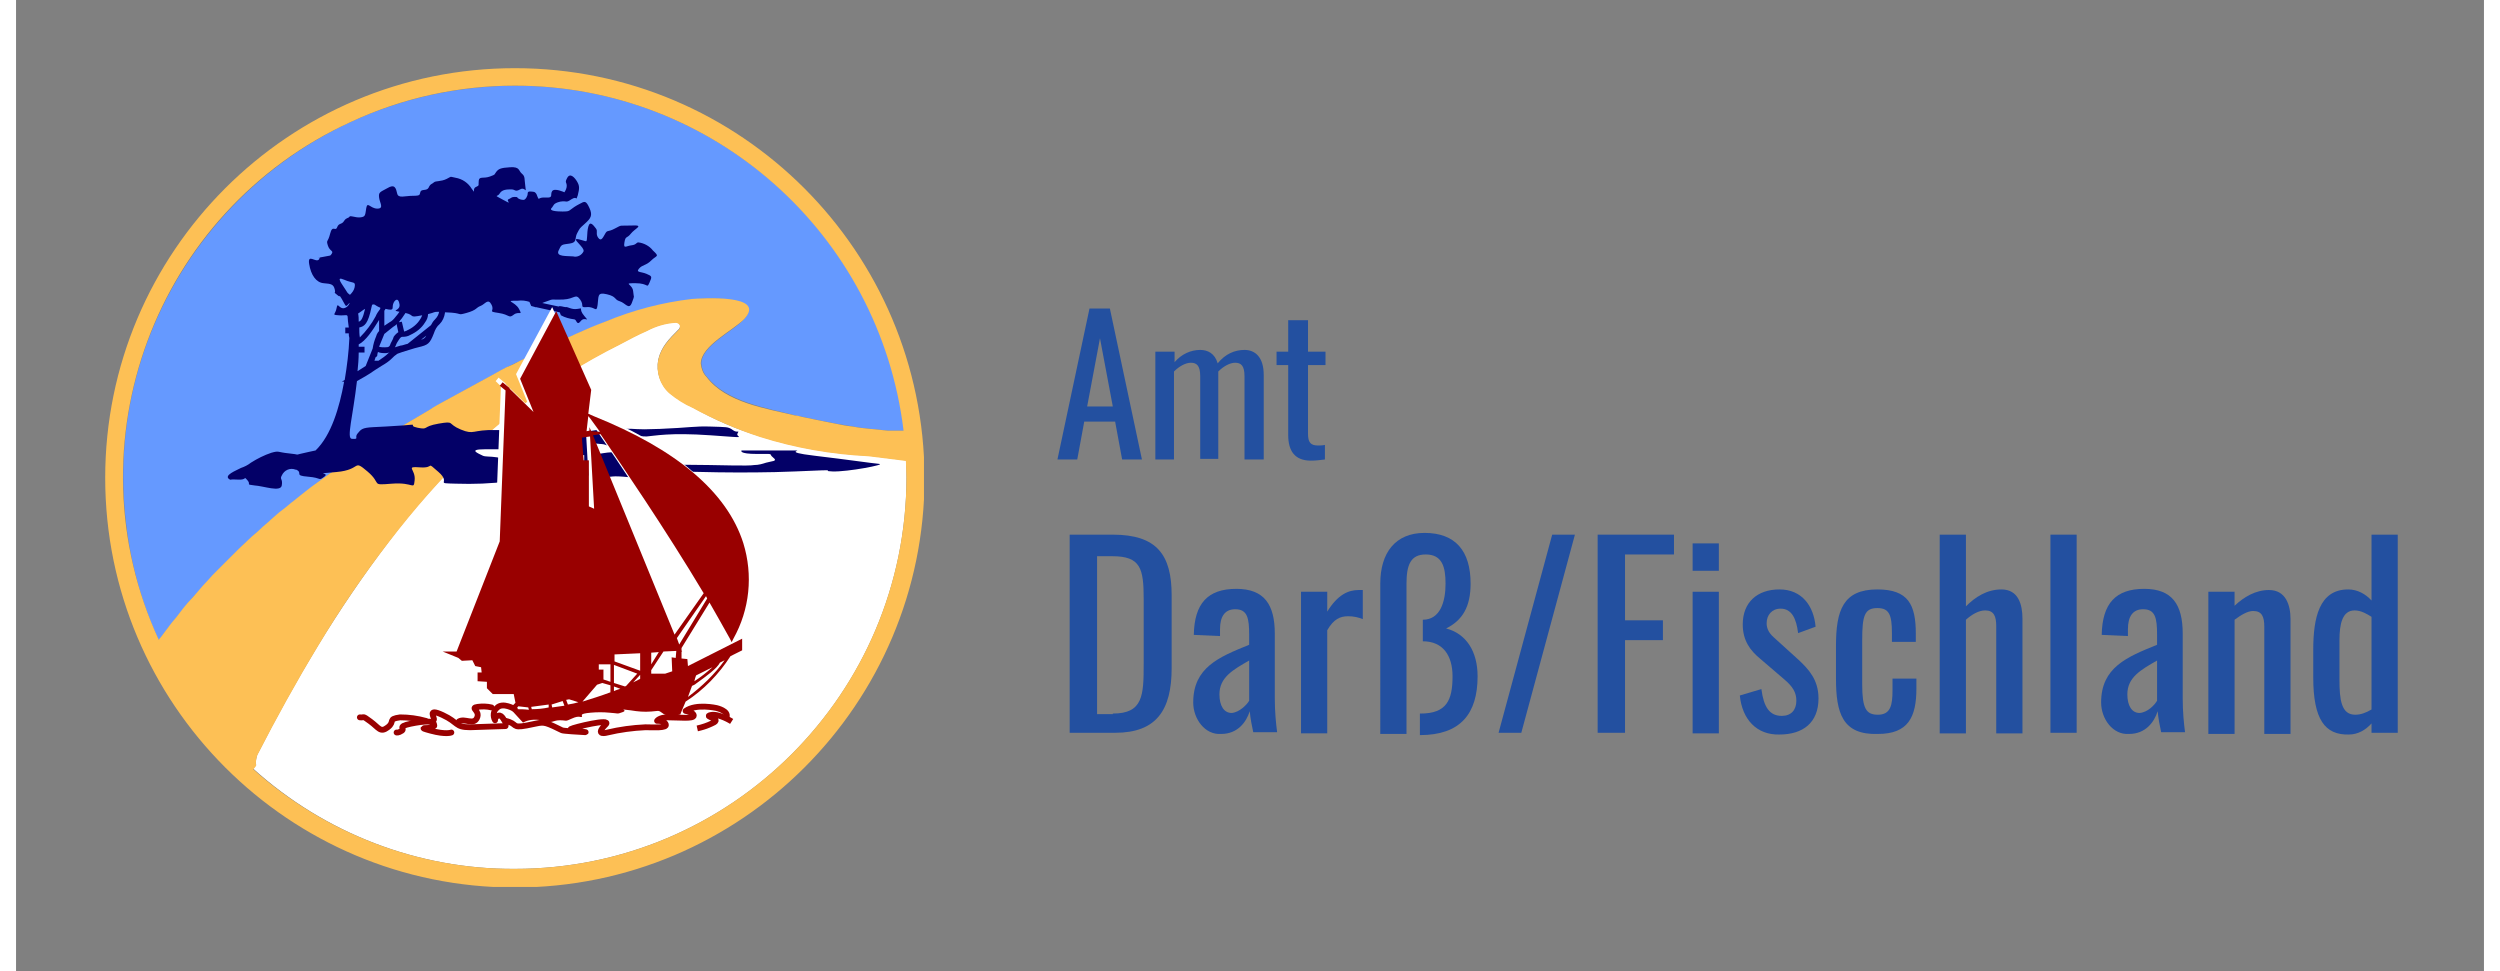 <?xml version="1.0" encoding="utf-8" standalone="no"?><!-- Generator: $$$/GeneralStr/196=Adobe Illustrator 27.6.0, SVG Export Plug-In . SVG Version: 6.00 Build 0)  --><svg xmlns="http://www.w3.org/2000/svg" xmlns:xlink="http://www.w3.org/1999/xlink" height="68" id="Ebene_1" style="enable-background:new 0 0 423.5 166.7;" version="1.1" viewBox="0 0 423.5 166.7" width="175" x="0px" xml:space="preserve" y="0px">
<rect x="0" y="0" width="423.5" height="166.7" fill="#808080" stroke="none"/>
<style type="text/css">
	.st0{clip-path:url(#SVGID_00000061455868329412507410000013669011107206812349_);}
	.st1{fill:#6599FF;}
	.st2{fill:#FFFFFF;}
	.st3{fill:#FDC055;}
	.st4{fill:#030067;}
	.st5{fill:none;stroke:#990000;stroke-miterlimit:10;}
	.st6{fill:#990000;}
	.st7{fill:none;stroke:#990000;stroke-linecap:round;stroke-linejoin:round;}
	.st8{enable-background:new    ;}
	.st9{fill:#2350A0;}
</style>
<g id="Gruppe_1285">
	<g>
		<g>
			<defs>
				<rect height="140.5" id="SVGID_1_" width="140.5" x="15.3" y="11.7"/>
			</defs>
			<clipPath id="SVGID_00000065040293875286494310000004130715799708636561_">
				<use style="overflow:visible;" xlink:href="#SVGID_1_"/>
			</clipPath>
			<g id="Gruppe_1285-2" style="clip-path:url(#SVGID_00000065040293875286494310000004130715799708636561_);">
				<path class="st1" d="M117.6,62.4c0.1,0.9,0.4,1.7,1,2.3c3.4,4.3,10.2,5.3,15.2,6.6c0.3,0.1,0.7,0.2,1,0.2      c1,0.2,2,0.4,2.9,0.6c1,0.2,2,0.4,3,0.6s2,0.3,3,0.5s2,0.3,3,0.4s2,0.2,3,0.3h0.7c0.3,0,0.5,0,0.8,0s0.5,0,0.8,0h0.4l0,0      c-4.4-36.8-37.9-63.1-74.7-58.7S14.4,53.1,18.9,89.9c0.8,6.9,2.7,13.7,5.6,20c0.1-0.1,0.2-0.2,0.3-0.4c0.5-0.7,1-1.4,1.5-2      s1-1.3,1.6-2c0.5-0.7,1.1-1.3,1.6-2c0.5-0.6,1.1-1.3,1.7-1.9s1.1-1.3,1.7-1.9c0.6-0.6,1.2-1.2,1.7-1.8c0.6-0.6,1.2-1.2,1.8-1.8      c0.6-0.6,1.2-1.2,1.8-1.8c0.6-0.6,1.2-1.2,1.8-1.7c0.6-0.6,1.2-1.1,1.9-1.7c0.6-0.6,1.3-1.1,1.9-1.7c0.6-0.6,1.3-1.1,1.9-1.6      c0.7-0.5,1.3-1.1,2-1.6s1.3-1.1,2-1.6s1.3-1,2-1.5s1.4-1,2-1.5s1.4-1,2.1-1.5s1.4-1,2.1-1.4c0.7-0.5,1.4-1,2.1-1.4      c0.7-0.5,1.4-0.9,2.1-1.4c0.7-0.5,1.4-0.9,2.2-1.4c0.7-0.5,1.4-0.9,2.2-1.3c0.7-0.4,1.5-0.9,2.2-1.3s1.5-0.9,2.2-1.3      s1.5-0.9,2.2-1.3s1.5-0.8,2.2-1.2c0.7-0.4,1.5-0.8,2.2-1.2c0.7-0.4,1.5-0.8,2.2-1.2c0.7-0.4,1.5-0.8,2.2-1.2      c0.7-0.4,1.5-0.8,2.2-1.2c0.8-0.4,1.5-0.8,2.3-1.1c0.7-0.4,1.5-0.8,2.3-1.1c0.7-0.4,1.5-0.7,2.2-1.1c3.3-1.6,6.7-3.2,10.1-4.5      c4.8-1.9,9.8-3.2,14.9-3.9c1.5-0.2,12.9-0.9,9,3.4C123.2,56.8,117.6,59.3,117.6,62.4" id="Pfad_9059"/>
				<path class="st2" d="M85.6,149.1c37.1,0,67.2-30.1,67.2-67.2c0-1,0-1.9-0.1-2.9l-6.4-0.8      c-6.3-0.3-12.6-1.4-18.6-3.3c-4-1.2-7.9-2.9-11.6-5c-1.4-0.7-2.8-1.5-4-2.5c-1.6-1.5-2.3-3.6-1.9-5.7c0.5-2.2,1.9-3.6,3.4-5.1      c0.3-0.2,0.4-0.6,0.3-0.9c-0.1-0.3-0.4-0.4-0.7-0.4c-1.7,0.1-3.4,0.6-4.9,1.4c-1.6,0.7-3.1,1.5-4.6,2.3      c-3.2,1.6-6.3,3.3-9.4,5.3C88.5,68,83,72.2,78.1,77C73,81.9,68.3,87.2,64,92.9c-4.4,5.8-8.4,11.7-12.2,17.9      c-3.7,6.1-7.2,12.4-10.4,18.7c-0.2,0.6-0.3,1.2-0.2,1.8c-0.2,0.2-0.3,0.4-0.5,0.6C53,143,69,149.2,85.6,149.1" id="Pfad_9060"/>
				<path class="st3" d="M85.6,11.7c-38.8,0-70.3,31.5-70.3,70.3s31.5,70.3,70.3,70.3s70.3-31.5,70.3-70.3      C155.8,43.2,124.4,11.7,85.6,11.7 M85.6,14.7c34,0,62.6,25.4,66.7,59.2l0,0h-0.4c-0.3,0-0.5,0-0.8,0s-0.5,0-0.8,0h-0.7      c-1-0.1-2-0.2-3-0.3c-1-0.1-2-0.2-3-0.4c-1-0.1-2-0.3-3-0.5s-2-0.4-3-0.6s-2-0.4-2.9-0.6c-0.3-0.1-0.7-0.2-1-0.2      c-5-1.2-11.9-2.2-15.2-6.6c-0.6-0.6-0.9-1.4-1-2.3c0-3.1,5.6-5.7,7.5-7.7c3.9-4.3-7.5-3.5-9-3.4c-5.1,0.6-10.1,1.9-14.9,3.9      c-3.5,1.3-6.8,2.9-10.1,4.5c-0.7,0.4-1.5,0.7-2.2,1.1c-0.7,0.4-1.5,0.7-2.3,1.1c-0.7,0.4-1.5,0.8-2.3,1.1      c-0.8,0.4-1.5,0.8-2.2,1.2c-0.7,0.4-1.5,0.8-2.2,1.2c-0.7,0.4-1.5,0.8-2.2,1.2c-0.7,0.4-1.5,0.8-2.2,1.2      c-0.7,0.4-1.5,0.8-2.2,1.2c-0.7,0.4-1.5,0.8-2.2,1.3c-0.7,0.4-1.5,0.9-2.2,1.3s-1.5,0.9-2.2,1.3s-1.4,0.9-2.2,1.3      c-0.7,0.5-1.4,0.9-2.2,1.4c-0.7,0.5-1.4,0.9-2.1,1.4c-0.7,0.5-1.4,0.9-2.1,1.4c-0.7,0.5-1.4,1-2.1,1.4c-0.7,0.5-1.4,1-2.1,1.5      c-0.7,0.5-1.4,1-2.1,1.5c-0.7,0.5-1.4,1-2,1.5s-1.3,1-2,1.6c-0.7,0.5-1.3,1.1-2,1.6s-1.3,1.1-1.9,1.6c-0.6,0.6-1.3,1.1-1.9,1.7      s-1.3,1.1-1.9,1.7c-0.6,0.6-1.2,1.1-1.8,1.7S37,95.4,36.4,96c-0.6,0.6-1.2,1.2-1.8,1.8s-1.2,1.2-1.7,1.8      c-0.6,0.6-1.1,1.2-1.7,1.9s-1.1,1.3-1.7,1.9c-0.5,0.6-1.1,1.3-1.6,2s-1.1,1.3-1.6,2s-1,1.3-1.5,2c-0.1,0.1-0.2,0.2-0.3,0.4      C9,76.2,23.8,36.3,57.5,20.9C66.3,16.8,75.9,14.7,85.6,14.7 M85.6,149.1C69,149.2,53,143,40.7,132c0.2-0.2,0.4-0.4,0.5-0.6      c-0.1-0.6,0-1.2,0.2-1.8c3.3-6.4,6.7-12.6,10.4-18.7c3.7-6.2,7.8-12.2,12.2-17.9c4.3-5.6,9-11,14.1-15.9c5-4.8,10.4-9,16.2-12.7      c3-1.9,6.2-3.7,9.4-5.3c1.5-0.8,3-1.6,4.6-2.3c1.5-0.8,3.2-1.3,4.9-1.4c0.3,0,0.6,0.2,0.7,0.4c0.1,0.3,0,0.7-0.3,0.9      c-1.5,1.5-2.9,2.9-3.4,5.1c-0.4,2.1,0.3,4.3,1.9,5.7c1.2,1,2.6,1.9,4,2.5c3.7,2,7.6,3.7,11.6,5c6,1.9,12.3,3,18.6,3.3l6.4,0.8      c0,0.9,0.1,1.9,0.1,2.9C152.7,119,122.7,149.1,85.6,149.1" id="Pfad_9061"/>
				<path class="st4" d="M52,44.2C52,44.1,51.8,44.2,52,44.2" id="Pfad_9062"/>
				<path class="st4" d="M105.2,80.5c-1.9-1.8-0.6-3-2.9-2.9s-3.4,0.9-3.6-0.5s1-0.9,1.8-0.9s2.1,1,0.8-0.4      s0.9-2.6-1.2-2.4s-13.7,0.5-17.8,0.4s-3.6,0.9-6-0.1s-0.9-1.5-3.8-1s-1.6,1.1-3.6,0.7C67,73,69.5,72.7,66.5,73      c-3,0.2-3.2,0.2-5.2,0.3s-2.1,0.4-2.7,1.1s0.4,1-1,0.9c-0.9-0.1,0.2-3.8,0.9-9.9c1.1-0.6,2.1-1.2,3.1-1.9      c0.5-0.3,0.8-0.5,1.1-0.7c0.7-0.4,1.3-0.8,1.8-1.3c0.3-0.3,0.5-0.5,0.7-0.6c0.2-0.2,0.2-0.2,1.1-0.5c0.3-0.1,0.7-0.2,1.3-0.4      c0.6-0.2,1-0.3,1.4-0.4c1.7-0.4,2-0.6,2.7-2.4c0.2-0.6,0.5-1.2,1-1.6c0.5-0.5,0.8-1.2,0.9-1.9v-0.1h0.2c3.1,0.1,1.7,0.6,3.5,0.1      s1.6-0.9,2.4-1.2s1.3-1.4,1.9-0.2s-0.8,1.1,1.2,1.4s1.7,1,2.6,0.3s1.6,0.3,0.9-1s-2.7-1.4-0.2-1.4c0.7-0.1,1.4,0,2,0.2l0.3,0.7      l0.7,0.2c0,0,0,0.1,0.1,0l4.1,0.9l0.2,0.5c0.7,0.4,1.5,0.6,2.3,0.7c0.4,0,0.4,1.2,1.1,0.3s1.7,0.4,0.6-0.9s0-1.4-1.1-1.2      s-1.7-0.4-2.1-0.3c-0.3,0-1-0.3-1.2-0.1L90.3,52c0.2-0.1,0.5-0.2,0.8-0.3c1.2-0.5,0.8-0.2,2.8-0.3s2.1-1.1,2.9,0      s-0.2,1.4,1.2,1.3s1.6,1.1,1.8-0.4s-0.1-2.2,1.6-1.8s1.2,0.9,2.2,1.2s1.6,1.6,2.1,0.2s0.3-0.6,0.2-1.9s-1.9-1.4,0.4-1.4      s1.9,1,2.4-0.1s0.4-1.1-0.5-1.5s-1.9-0.2-1.3-0.9s1.2-0.5,2.1-1.4s1.5-0.6,0.3-1.7c-0.6-0.8-1.6-1.3-2.5-1.4      c-0.4,0-0.3,0.4-1.2,0.5s-1.4,0.7-1.2-0.5s0.4-0.6,1.1-1.5s2.4-1.5,0.2-1.4s-1.6-0.2-2.9,0.5s-1.3,0.2-1.7,0.9s-0.7,1.4-1.2,0.7      s0-1.1-0.4-1.6s-1-1.4-1.3-0.3s-0.1,2.5-0.4,2.5s-2.4-0.9-1.5,0.1s1.1,1.2,1.1,1.6c-0.3,0.7-1.1,1.1-1.8,0.9      c-1.1-0.1-3,0.1-2.5-1s0.5-1,1.9-1.2s0.8-0.9,1.3-1.8s0.3-0.7,1.3-1.6c1-0.9,1.4-1.4,0.8-2.7s-0.8-1.2-1.7-0.7      c-0.6,0.3-1.2,0.7-1.7,1.1c-0.2,0.1-0.2,0.2-1.2,0.2s-2.4-0.1-1.9-0.6c0.4-0.4,0.2-0.8,1.5-1.1c1.2-0.2,0.9,0.3,1.9-0.4      c1.1-0.7,0.7,0.5,1.1-0.7c0.3-1.2,0.3-1.6-0.1-2.3s-1.2-1.6-1.7-0.7s-0.1,0.7-0.1,1.4c0,0.4-0.2,0.8-0.4,1.1      c0,0-1.7-0.8-2.1-0.2s0.3,1.2-1.1,1.1s-1.1,0.6-1.4-0.1c-0.2-0.7-0.5-0.9-0.8-0.9s-0.9-0.2-0.9,0.3s-0.4,1.1-0.7,1.1      c-0.4,0-0.7-0.1-1-0.3c-0.1-0.2-0.1-0.2-0.6-0.2s-0.5,0.2-1,0.4s0.9,1.1-0.9,0.1s-1-0.4-0.6-1.1c0.4-0.7,1.3-0.7,2-0.7      s0.6,0.5,1.5,0s1.1,0.9,0.9-0.5s0-1.7-0.6-2.2s-0.3-1.2-2-1.1s-2,0.3-2.4,0.8s0,0.4-1.1,0.8s-1.8-0.1-1.9,0.7s0.2,0.8-0.5,1.1      c-0.7,0.3,0.1,1.4-0.7,0.3c-0.6-1-1.6-1.7-2.8-1.9c-1.1-0.2-0.5-0.3-1.5,0.2S72,31,71.7,31.3s-0.6,0.2-0.9,0.9      c-0.3,0.6-1.2,0.2-1.4,0.7s0.1,0.7-1.3,0.7s-2.5,0.5-2.7-0.4s-0.4-1.7-1.7-0.9c-1.3,0.7-1.5,0.7-1.4,1.6s0.9,1.9-0.3,1.9      s-1.7-1.3-1.9-0.1s-0.1,1.5-1,1.6s-1.7-0.4-1.9-0.1c-0.2,0.3-0.5,0.1-0.9,0.7c-0.4,0.7-0.9,0.3-1.2,1.1s-0.8-0.5-1.2,1.1      s-0.7,1-0.4,2s1,0.9,0.7,1.4s-0.2,0.3-1.6,0.6c-0.2,0-0.4,0.1-0.5,0.1c0,0,0,0.1-0.1,0.3c-0.5,0.7-2-1.1-1.7,0.8      s1.2,3.2,2.5,3.3s1.7,0.2,1.9,1.1s-0.4,0.2,0.4,0.9s0.1-0.4,0.8,0.7c0.2,0.4,0.4,0.7,0.5,0.9c0.2,0.4,0.3,0.4,0.7-0.1      c0.1-0.1,0.2-0.1,0.2-0.2c-0.2,0.6-0.7,1-1.2,1c-0.8-0.1-0.9-1.1-1.1,0s-0.9,1.1,0.3,1.2s1.5-0.2,1.6,0.2c0,0.3,0.1,1.3,0.2,1.9      h-0.6v1h0.6c0,0.3,0,0.5,0.1,0.8c-0.1,2.4-0.4,4.8-0.8,7.2l-0.5,0.3h0.4c-0.8,4.4-2.2,9.2-4.9,11.8c0,0-1.9,0.4-2.7,0.6      s0.1,0.1-1.9-0.1s-1.6-0.5-3-0.1c-1.2,0.4-2.4,1-3.5,1.7c-0.5,0.4-1.1,0.7-1.7,0.9c-0.7,0.4-3.2,1.3-1.9,2      c0.2,0.1-0.2-0.1,1.4,0s0.9-0.7,1.6,0.1c0.7,0.8-0.4,0.7,1.2,0.9c1.6,0.1,4.5,1.2,4.7,0s-0.4-1,0-1.7c0.4-0.9,1.4-1.4,2.4-1h0.1      c1.2,0.6-0.5,1,2,1.2s1.7,0.8,2.8,0S50.6,81.4,55,81s2.7-2.3,5.3-0.1s0.4,2.4,4.2,2.1c3.8-0.3,3.7,1.2,3.9-0.6      c0.2-1.9-1.7-2.4,0.9-2.2c2.7,0.2,0.9-1.2,3.2,0.8s-0.9,1.9,3,2c3,0.1,6,0,9-0.4c1.9-0.4,4.7,0.4,1.9-2.2s-5.5-1.8-6.3-2.2      s-2.6-1.1,0.3-1.1s4.1-0.1,5.2,0.4s5,3.4,7.5,3.6s5,0.5,7.1,0.7s1.5-0.2,4,0S107.2,82.3,105.2,80.5 M63.9,60.6      c-0.5,0.5-1.1,0.9-1.7,1.3h-0.7l0.2-0.6c0.2-0.1,0.3-0.2,0.3-0.4l0,0l0,0v-0.1c0-0.1,0.1-0.3,0.1-0.4l0,0      c0.4,0.2,0.9,0.2,1.4,0.2c0.2,0,0.4-0.1,0.6-0.1L63.9,60.6 M64.3,58.9c-0.2,0.6-0.3,0.7-1,0.7c-0.3,0-0.7,0-1-0.1l0,0l0.9-2.2      c0.1-0.1,0.3-0.2,0.5-0.4l1-0.8c0.3-0.2,0.5-0.3,0.6-0.5l0.3,1.4c-0.3,0.2-0.6,0.5-0.8,0.8C64.7,58.2,64.5,58.5,64.3,58.9       M58.9,56.2c0.9-0.2,1.5-0.6,2.1-3.5c0-0.1,0.1-0.3,0.1-0.4c0.5-0.2,0.4,0.1,1.4,0.5V53c-0.3,0.4-0.6,0.8-0.8,1.3      c-0.7,1.3-1.6,2.5-2.7,3.6C58.9,57.4,58.9,56.8,58.9,56.2 M64.7,52.2c0.2-0.7,0.9-1.3,1.1,0c0.2,1.2-1.6,1,0,1.3      c-0.3,0.4-0.5,0.7-0.7,0.9c-0.3,0.4-0.6,0.7-1,0.9l-0.9,0.6v-2.6l0.1-0.1c0-0.1,0.1-0.1,0.1-0.2C65,53.4,64.5,52.9,64.7,52.2       M69.5,58.3l0.9-0.7C70.2,58,69.9,58.2,69.5,58.3 M71.9,54.8c-0.3,0.3-0.5,0.6-0.7,1l-4,3.2c-0.5,0.1-0.9,0.3-1.2,0.3      c-0.3,0.1-0.7,0.2-1,0.3c0.1-0.1,0.1-0.2,0.2-0.4c0.1-0.3,0.3-0.6,0.5-0.9c0.3-0.5,0.5-0.5,0.6-0.5h0.1c0.4,0,0.9-0.1,1.2-0.3      c1.1-0.5,2-1.2,2.6-2.2c0.3-0.4,0.5-0.9,0.5-1.4c1.3-0.3,0.8-0.4,1.9-0.4C72.5,54,72.3,54.4,71.9,54.8 M69.7,54.1      c-0.1,0.2-0.2,0.5-0.3,0.6c-0.5,0.9-1.4,1.6-2.3,2c-0.1,0.1-0.3,0.1-0.5,0.2l-0.4-1.7l-0.5,0.1c0.1-0.1,0.1-0.2,0.2-0.3      c0.2-0.2,0.4-0.5,0.8-1.1c0.1-0.1,0.1-0.1,0.1-0.2C68.6,54.1,67.2,54.6,69.7,54.1 M59.9,53c-0.4,1.7-0.7,2.1-1.1,2.2      c0-0.5,0-0.9-0.1-1.4C59.2,53.5,59.5,53.2,59.9,53 M56.6,49.8c-0.6-1-1.9-2.5-0.3-1.8s2,0.2,1.8,1.3c-0.1,0.5-0.4,0.9-0.8,1.3      C57,50.3,57,50.5,56.6,49.8 M58.8,60.5c0.3,0,0.6,0,1,0v-1c-0.4,0-0.7,0-1,0c0-0.1,0-0.3,0-0.4c1.2-0.6,2.4-2.4,3.5-4.2l0,0v1.9      l0,0c-0.2,0.2-0.3,0.4-0.4,0.6c0,0.1-0.1,0.2-0.1,0.3c-0.3,0.7-0.5,1.4-0.6,2.1l-1.2,3l-1.4,0.9C58.7,62.7,58.8,61.6,58.8,60.5" id="Pfad_9063"/>
				<path class="st4" d="M119.2,74.7c7.1,0.5,4.2,0.4,4.6-0.3s0,0-0.8-0.6s-1.1-0.5-3.8-0.6s-3.7,0.2-8.7,0.4      s-3.3-0.1-6.6,0s-0.7,0.7-0.7,0.7c1.6,0.4,3.3,0.6,5,0.6C109.6,74.8,112.1,74.2,119.2,74.7" id="Pfad_9064"/>
				<path class="st4" d="M148.1,79.6c-1.2-0.1-5.2-0.7-11.1-1.4s-1.5-0.9-3.5-0.9h-9c0,0-0.6,0.6,2.7,0.6      c3.2,0,1.8-0.1,2.7,0.6s-0.2,0.6-1.2,0.9c-0.6,0.2-1.3,0.4-2,0.4c-1,0.2-6.3,0-7.8,0s-5.8-0.1-6.5,0l1.7,1.1      c0,0,10.5,0.4,19.6,0s3.8-0.1,6.4,0S149.4,79.7,148.1,79.6" id="Pfad_9065"/>
				<path class="st2" d="M122.8,123.8c0,0-2.2-1.4-3.6-1.1s2.2,0.6,0.3,1.4c-0.8,0.4-1.7,0.7-2.6,0.9" id="Pfad_9066"/>
				<path class="st5" d="M122.8,123.8c0,0-2.2-1.4-3.6-1.1s2.2,0.6,0.3,1.4c-0.8,0.4-1.7,0.7-2.6,0.9" id="Pfad_9067"/>
				<path class="st2" d="M114.4,112.3l-1-0.1V111h0.1l-0.1-0.2v-0.4l4.8-7.8c1.2,2.1,2.4,4.2,3.5,6.2l0.3,0.6      l0.3-0.6c2.8-5,3.4-10.9,1.7-16.4c-2.8-8.8-11.5-16.1-25.7-21.8l-0.8-0.3l0.5-4.1l-6-13.5l-6.2,11.5l2.3,5.7l-4.1-4v-0.1l-1.2-1      l-0.5,0.6l0.9,0.9l-1,25.9l-7.4,18.9h-2.4l2.7,1.1l0.6,0.5l1.8-0.1l0.5,1l1,0.2l0.1,0.9h-0.7v1.5l1.6,0.1v1.1l1,1h3.6L85,120      l-0.9,0.9l0,0H84l2.3,2.5c0.9-0.5,2-0.6,3.1-0.4c2,0.7,1.9,0,3.2,0s0.8,0.3,2.1-0.3s1.5-0.1,1.7-0.3s-0.7-0.5,1.5-0.7      c1.1-0.1,2.2-0.1,3.2,0c1.7,0.1,1.2,0.3,2.3-0.1s-1.2-0.6,1.4-0.3c1.2,0.2,2.3,0.3,3.5,0.2c1.5-0.1,1.1-0.3,2.1,0.4      s2.9,0.1,2.9,0.1c0-0.1,0.4-1,0.9-2.2c3.1-2,5.7-4.7,7.7-7.8l2-1v-2l-9.3,4.7L114.4,112.3z M84.9,120.9L84.9,120.9l0.5-0.5      l1.7,0.2l0.1,0.4C86.4,121,85.7,121,84.9,120.9 M87.8,120.9l-0.1-0.4l3-0.4v0.5C89.7,120.8,88.8,120.9,87.8,120.9 M91.2,120.6      l-0.1-0.5l1.9-0.6l0.3,0.8C92.7,120.4,91.9,120.5,91.2,120.6 M93.9,120.2l-0.3-0.8l0.5-0.1l1.6,0.5      C95.1,119.9,94.5,120.1,93.9,120.2 M97.4,70.6l0.4,0.5c0,0,0.6,0.8,1.6,2.2l-1.4,0l-0.3-0.7v0.6l-0.6-0.1L97.4,70.6z M96.4,74.3      l1.4-0.2l0.7,12.4l-1-0.5v-7.9h-0.9L96.4,74.3z M101.3,118c-1.6,0.6-3.2,1.1-4.8,1.6l2.5-2.9l0.9-0.3l1.4,0.4V118z M101.3,116.2      l-1.2-0.4v-1.7h-0.9v-0.9h2L101.3,116.2L101.3,116.2z M101.9,117.8V117l1.1,0.4C102.6,117.5,102.2,117.6,101.9,117.8       M103.9,116.9l-0.2,0.1l-1.9-0.6v-3.1l4,1.5L103.9,116.9z M106.4,115.7c-0.2,0.1-0.6,0.3-1.2,0.6l1.2-1.3V115.7z M106.4,114.3      l-4.4-1.6v-1.2l4.4-0.2V114.3z M98.3,74l1.3-0.2c3.4,5,11.2,16.4,17.7,27.3l-5,7.1L98.3,74z M109.6,111.1l-1.3,2.1v-2      L109.6,111.1z M112.5,112.1l-0.7-0.1l0.1,2.4l-1.2,0.4h-2.5v-0.6l2.1-3.2l2.2-0.1V112.1z M113,109.9l-0.4-1.1l5-7.2l0.2,0.4      L113,109.9z M115.9,115.1l2.8-1.4c-1,0.9-2,1.7-3.1,2.4C115.8,115.7,115.9,115.4,115.9,115.1 M116,116.5      c1.8-1.3,3.6-2.6,4.1-3.6l0.8-0.4c-1.7,2.4-3.9,4.5-6.3,6.3c0.2-0.6,0.5-1.3,0.7-1.9C115.5,116.9,115.7,116.7,116,116.5" id="Pfad_9068"/>
				<path class="st6" d="M115.2,113.1l-1-0.1v-1.2h0.1l-0.1-0.2v-0.4l4.8-7.8c1.2,2.1,2.4,4.2,3.5,6.2l0.3,0.6      l0.3-0.6c2.8-5,3.4-10.9,1.7-16.4c-2.8-8.8-11.5-16.1-25.7-21.8L98.2,71l0.5-4.1l-6-13.5L86.5,65l2.3,5.7l-4.1-4v-0.1l-1.2-1      L83,66.2l1,0.8l-1,25.9l-7.4,18.9h-2.4l2.7,1.1l0.6,0.5l1.8-0.1l0.5,1l1,0.2l0.1,0.9h-0.7v1.5l1.6,0.1v1.1l1,1h3.6l0.3,1.5      l-0.9,0.9l0,0h-0.1L87,124c0.9-0.5,2-0.6,3.1-0.4c2,0.7,1.9,0,3.2,0s0.8,0.3,2.1-0.3s1.5-0.1,1.7-0.3s-0.7-0.5,1.5-0.7      c1.1-0.1,2.2-0.1,3.2,0c1.7,0.1,1.2,0.3,2.3-0.1s-1.2-0.6,1.4-0.3c1.2,0.2,2.3,0.3,3.5,0.2c1.5-0.1,1.1-0.3,2.1,0.4      s2.9,0.1,2.9,0.1c0-0.1,0.4-1,0.9-2.2c3.1-2,5.7-4.7,7.7-7.8l2-1v-2l-9.3,4.7L115.2,113.1z M85.7,121.7L85.7,121.7l0.5-0.5      l1.7,0.2l0.1,0.4C87.2,121.7,86.5,121.7,85.7,121.7 M88.5,121.7l-0.1-0.4l3-0.4v0.5C90.5,121.6,89.5,121.7,88.5,121.7 M92,121.4      l-0.1-0.5l1.9-0.6l0.3,0.8C93.4,121.2,92.7,121.3,92,121.4 M94.7,120.9l-0.3-0.8l0.5-0.1l1.6,0.5      C95.9,120.7,95.3,120.8,94.7,120.9 M98.2,71.4l0.4,0.5c0,0,0.6,0.8,1.6,2.2L98.7,74l-0.3-0.7v0.6L97.9,74L98.2,71.4z M97.1,75.1      l1.4-0.2l0.7,12.4l-0.9-0.4V79h-0.9L97.1,75.1z M102,118.8c-1.6,0.6-3.2,1.1-4.8,1.6l2.5-2.9l0.9-0.3l1.4,0.4V118.8z M102,117      l-1.2-0.4v-1.7H100V114h2V117z M102.6,118.6v-0.8l1.1,0.4C103.4,118.3,103,118.4,102.6,118.6 M104.7,117.7l-0.2,0.1l-1.9-0.6      v-3.1l4,1.5L104.7,117.7z M107.1,116.5c-0.2,0.1-0.6,0.3-1.2,0.6l1.2-1.3V116.5z M107.1,115.1l-4.4-1.6v-1.2l4.4-0.2V115.1z       M99,74.7l1.3-0.2c3.4,5,11.2,16.4,17.7,27.3l-5,7.1L99,74.7z M110.3,111.9L109,114v-2L110.3,111.9z M113.2,112.9l-0.7-0.1      l0.1,2.4l-1.2,0.4H109V115l2.1-3.2l2.2-0.1L113.2,112.9z M113.8,110.6l-0.4-1.1l5-7.2l0.2,0.4L113.8,110.6z M116.7,115.9      l2.8-1.4c-1,0.9-2,1.7-3.1,2.4C116.5,116.5,116.6,116.1,116.7,115.9 M116.7,117.3c1.8-1.3,3.6-2.6,4.1-3.6l0.8-0.4      c-1.7,2.4-3.9,4.5-6.3,6.3c0.2-0.6,0.5-1.3,0.7-1.9C116.2,117.6,116.5,117.5,116.7,117.3" id="Pfad_9069"/>
				<path class="st2" d="M65.3,125.7c0,0,0.3,0.1,0.9-0.3s-0.9-0.7,1.5-1.2s3.9-0.5,4,0s0.2,0.3-0.4,0.6      s-2.7-0.1-0.1,0.6s3.5,0.3,3.5,0.3" id="Pfad_9070"/>
				<path class="st7" d="M65.3,125.7c0,0,0.3,0.1,0.9-0.3s-0.9-0.7,1.5-1.2s3.9-0.5,4,0s0.2,0.3-0.4,0.6      s-2.7-0.1-0.1,0.6s3.5,0.3,3.5,0.3" id="Pfad_9071"/>
				<path class="st7" d="M59,123.1c0.9,0.1,0.3-0.4,1.8,0.7s1.7,2,3,1s-0.1-1.4,2.1-1.7c1.5,0,3,0.2,4.4,0.6" id="Pfad_9072"/>
				<path class="st7" d="M71.7,123.5c0.2-0.3-1.3-2.1,1.5-0.8s2.1,2.1,4.7,2.1l6.1-0.2c0.1-0.8,0-0.9,0-0.9      c2.2,0.5,0.9,1.3,3.6,0.8s2.6-0.8,4.6,0.1s0.9,0.7,3.1,0.9c5.8,0.4-0.6-0.1-0.1-0.4s7.1-1.9,6-0.8c-2.1,2.1,0.3,1.4,0.3,1.4      c2.1-0.5,4.3-0.8,6.5-0.9c1.2,0,3.8,0.2,3.5-0.5s-1.5-0.6-1.5-0.6s0.4-0.6,1.8-0.6c2,0,4.5,0.3,4.5-0.3s-1.4-0.8-1.4-0.8      c1.8-1.3,5.3-0.5,5.3-0.5s2.2,0.5,1.7,1.6" id="Pfad_9073"/>
				<path class="st7" d="M85.6,121.7c0,0-2.1-1.3-3.1-0.2c-0.6,0.5-0.7,1.4-0.3,2.1c0-0.4,0.2-0.7,0.6-0.8      c0.6-0.2,1,1,1.2,1.1" id="Pfad_9074"/>
				<path class="st7" d="M76,123.8c1-0.6,2.5,0.7,3.1-0.6s-1.3-1.7,0.1-1.9c0.8-0.1,1.6-0.1,2.4,0.1" id="Pfad_9075"/>
			</g>
		</g>
	</g>
</g>
<g id="Gruppe_1286" transform="translate(-53.194 -22.852)">
	<g class="st8">
		<path class="st9" d="M237.4,75.8h3.5l5.5,25.9H243l-1.2-6.5h-5.3l-1.2,6.5h-3.4L237.4,75.8z M241.4,92.6l-2.2-11.7L237,92.6H241.4    z"/>
		<path class="st9" d="M248.8,83.2h3.2v1.8c1.2-1.4,2.8-2.1,4.4-2.1c1.3,0,2.5,0.6,3,2.3c1.3-1.6,2.9-2.3,4.6-2.3    c1.8,0,3.3,1.2,3.3,4.3v14.5H264V87.4c0-1.8-0.6-2.3-1.6-2.3c-0.9,0-2,0.6-2.9,1.5v0.5v14.5h-3.1V87.4c0-1.8-0.6-2.3-1.6-2.3    c-0.9,0-2,0.6-2.9,1.5v15.1h-3.2V83.2z"/>
		<path class="st9" d="M271.5,97.5V85.5h-2v-2.3h2v-5.4h3.4v5.4h3v2.3h-3v11.8c0,1.4,0.4,2,1.7,2c0.3,0,0.8,0,1.2-0.1v2.5    c-0.9,0.1-1.5,0.2-2.4,0.2C272.6,101.9,271.5,100.2,271.5,97.5z"/>
	</g>
	<g class="st8">
		<path class="st9" d="M234,114.6h7.4c7.6,0,10.1,3.5,10.1,10.4v12.5c0,7.2-2.6,11.1-9.7,11.1H234V114.6z M241.4,145.3    c5.2,0,5.3-3.1,5.3-8.6v-11c0-5.3-0.5-7.4-5.4-7.4h-2.6v27.1H241.4z"/>
		<path class="st9" d="M255.2,143.4c0-6,4.4-7.8,9.6-9.9v-1.7c0-2.9-0.3-4.4-2.4-4.4c-1.8,0-2.6,1.3-2.6,3.4v1.2l-4.5-0.2    c0.1-5.4,2.4-7.9,7.3-7.9c4.8,0,6.6,2.7,6.6,7.7v11.1c0,2.3,0.2,4.3,0.4,5.8h-4.1c-0.2-0.9-0.5-2.4-0.6-3.6    c-0.6,1.9-2.1,3.9-4.9,3.9C257.2,149,255.2,146.2,255.2,143.4z M264.8,143.1v-6.9c-2.8,1.6-5.1,2.9-5.1,5.8c0,2,0.8,3.2,2.1,3.2    C263.1,145.1,264.4,143.8,264.8,143.1z"/>
		<path class="st9" d="M273.7,124.4h4.5v3.4c1.8-2.9,3.6-3.7,5.4-3.7c0.2,0,0.4,0,0.7,0v5c-0.7-0.3-1.6-0.5-2.5-0.5    c-1.4,0-2.5,0.5-3.6,2.4v17.7h-4.5V124.4z"/>
		<path class="st9" d="M294.2,145.3c4.5,0,5.5-2.3,5.5-6.4c0-3.5-1.6-6-5.1-6v-3.7c3,0,3.9-3.1,3.9-6.2c0-2.9-0.6-5-3.4-5    c-2.6,0-3.3,1.8-3.3,5v25.8h-4.5V123c0-5.3,2.6-8.7,7.6-8.7c5.3,0,7.9,3.1,7.9,8.7c0,4-1.4,6.3-4.2,7.7c3.5,0.9,5.4,4,5.4,8.2    c0,6.4-2.9,10.1-9.9,10.1V145.3z"/>
		<path class="st9" d="M316.8,114.6h3.9l-9.2,34h-3.9L316.8,114.6z"/>
		<path class="st9" d="M324.6,114.6h13.1v3.4h-8.4v11.3h6.5v3.4h-6.5v15.9h-4.7V114.6z"/>
		<path class="st9" d="M340.9,116.1h4.5v4.7h-4.5V116.1z M340.9,124.4h4.5v24.3h-4.5V124.4z"/>
		<path class="st9" d="M349,142.2l3.7-1.1c0.4,3.1,1.4,4.6,3.5,4.6c1.6,0,2.5-1,2.5-2.6c0-1.4-0.6-2.4-2-3.6l-4.2-3.6    c-1.7-1.4-3-3.1-3-5.9c0-3.8,2.5-6,6.3-6c3.9,0,5.9,2.9,6.2,6.4l-3,1.1c-0.3-2.5-1.1-4.2-3-4.2c-1.5,0-2.4,1.1-2.4,2.5    c0,0.8,0.3,1.6,1.2,2.4l4.3,3.9c1.7,1.6,3.4,3.4,3.4,6.6c0,4.2-2.7,6.2-6.7,6.2C351.9,149,349.4,146.3,349,142.2z"/>
		<path class="st9" d="M365.5,139.3v-5.6c0-6.1,1.2-9.7,7.1-9.7c5.3,0,6.6,2.6,6.6,7.6v1.4h-4.1v-1.5c0-3.2-0.5-4.3-2.5-4.3    c-2.2,0-2.6,1.3-2.6,5.5v7.6c0,4.2,0.7,5.2,2.7,5.2c2.2,0,2.5-1.7,2.5-4.2v-2h4.1v1.7c0,4.9-1.4,7.8-6.6,7.8    C366.6,149,365.5,145.2,365.5,139.3z"/>
		<path class="st9" d="M383.3,114.6h4.5v12.3c1.6-1.6,3.6-2.9,6.1-2.9c2.9,0,3.6,2.6,3.6,5v19.7h-4.5v-18.4c0-1.7-0.4-2.7-1.9-2.7    c-1.1,0-2.3,0.7-3.3,1.6v19.5h-4.5V114.6z"/>
		<path class="st9" d="M402.3,114.6h4.5v34h-4.5V114.6z"/>
		<path class="st9" d="M411,143.4c0-6,4.4-7.8,9.6-9.9v-1.7c0-2.9-0.3-4.4-2.4-4.4c-1.8,0-2.6,1.3-2.6,3.4v1.2l-4.5-0.2    c0.1-5.4,2.4-7.9,7.3-7.9c4.8,0,6.6,2.7,6.6,7.7v11.1c0,2.3,0.2,4.3,0.4,5.8h-4.1c-0.2-0.9-0.5-2.4-0.6-3.6    c-0.6,1.9-2.1,3.9-4.9,3.9C413,149,411,146.2,411,143.4z M420.6,143.1v-6.9c-2.8,1.6-5.1,2.9-5.1,5.8c0,2,0.8,3.2,2.1,3.2    C419,145.1,420.2,143.8,420.6,143.1z"/>
		<path class="st9" d="M429.4,124.4h4.5v2.4c1.6-1.5,3.6-2.7,5.9-2.7c2.9,0,3.7,2.6,3.7,5v19.7H439v-18.4c0-1.7-0.4-2.7-1.9-2.7    c-1,0-2.1,0.7-3.2,1.5v19.6h-4.5V124.4z"/>
		<path class="st9" d="M447.4,139.1v-4.7c0-5.5,1-10.4,6-10.4c1.6,0,3,0.8,4,1.9v-11.3h4.5v34h-4.5v-1.6c-1,1.1-2.3,1.9-3.9,1.9    C449.4,149,447.4,146.3,447.4,139.1z M457.4,144.6v-15.9c-0.8-0.5-1.8-1.1-2.9-1.1c-2.1,0-2.6,2.3-2.6,5.1v6.8c0,3.4,0.3,6,2.7,6    C455.5,145.5,456.4,145.2,457.4,144.6z"/>
	</g>
</g>
</svg>